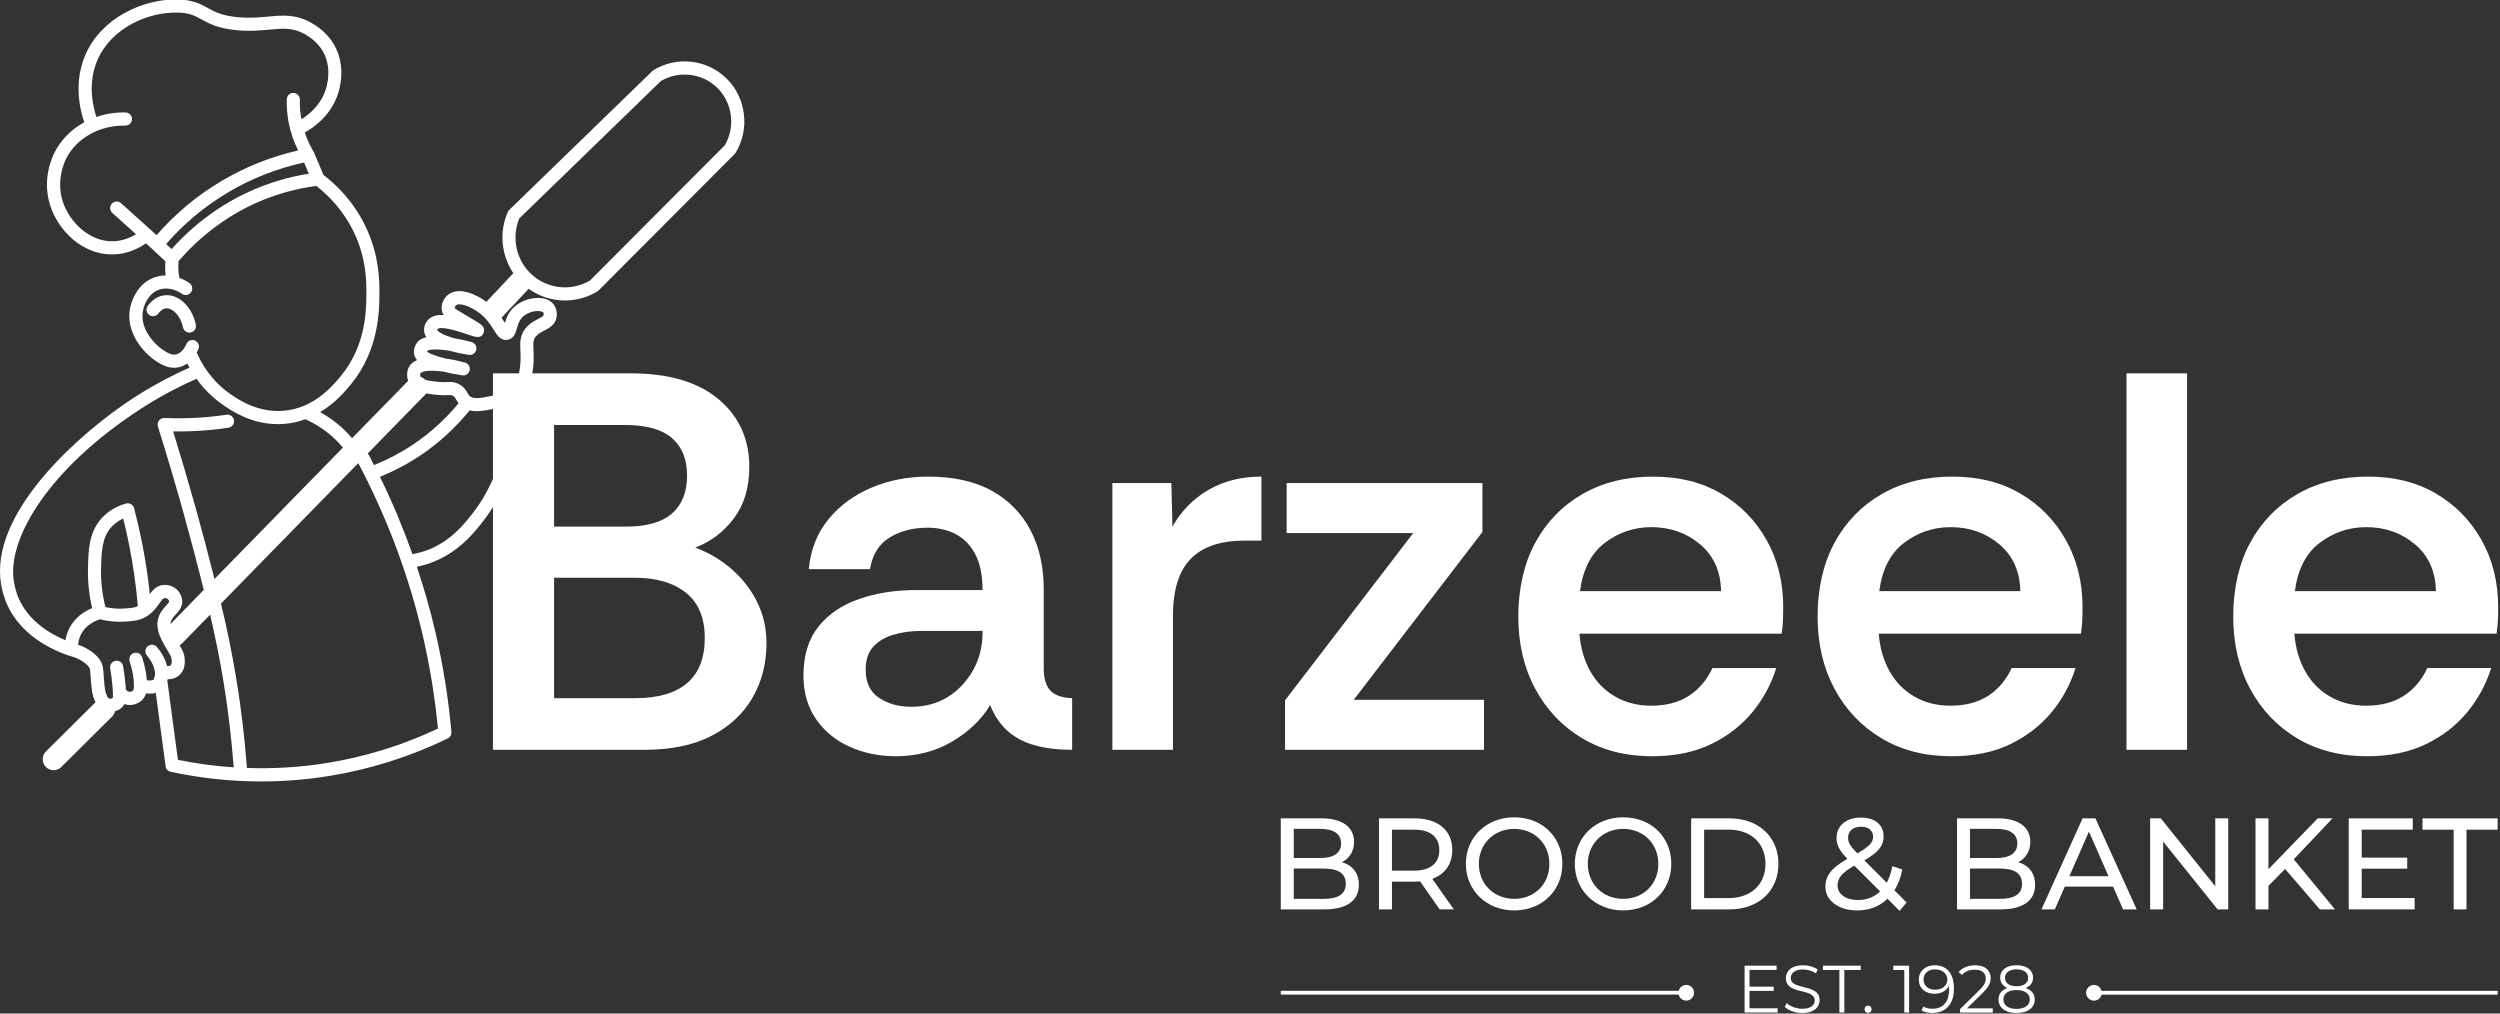 <svg width="518" height="210" viewBox="0 0 518 210" fill="none" xmlns="http://www.w3.org/2000/svg">
<rect x="0" y="0" width="518" height="210" fill="#333333" stroke="none"/>
<g clip-path="url(#clip0_12025_430)">
<path d="M281.557 183.332C281.557 186.567 279.112 188.425 274.354 188.425H265.378V169.56H273.816C278.144 169.56 280.559 171.393 280.559 174.44C280.559 176.486 279.512 177.918 278.035 178.646C280.159 179.24 281.557 180.83 281.557 183.337V183.332ZM268.07 171.745V177.779H273.579C276.321 177.779 277.877 176.753 277.877 174.762C277.877 172.77 276.316 171.745 273.579 171.745H268.07ZM278.845 183.114C278.845 180.93 277.235 179.964 274.251 179.964H268.07V186.24H274.251C277.235 186.24 278.845 185.299 278.845 183.114Z" fill="white"/>
<path d="M298.3 188.425L294.244 182.629C293.869 182.654 293.464 182.683 293.063 182.683H288.415V188.425H285.727V169.56H293.063C297.954 169.56 300.909 172.037 300.909 176.134C300.909 179.042 299.402 181.148 296.769 182.089L301.23 188.42H298.3V188.425ZM298.221 176.139C298.221 173.444 296.423 171.908 292.979 171.908H288.41V180.399H292.979C296.418 180.399 298.221 178.834 298.221 176.139Z" fill="white"/>
<path d="M303.729 178.993C303.729 173.469 307.973 169.347 313.753 169.347C319.533 169.347 323.723 173.444 323.723 178.993C323.723 184.541 319.479 188.638 313.753 188.638C308.028 188.638 303.729 184.516 303.729 178.993ZM321.035 178.993C321.035 174.816 317.918 171.745 313.753 171.745C309.589 171.745 306.417 174.816 306.417 178.993C306.417 183.169 309.534 186.24 313.753 186.24C317.972 186.24 321.035 183.169 321.035 178.993Z" fill="white"/>
<path d="M326.302 178.993C326.302 173.469 330.545 169.347 336.326 169.347C342.106 169.347 346.295 173.444 346.295 178.993C346.295 184.541 342.051 188.638 336.326 188.638C330.6 188.638 326.302 184.516 326.302 178.993ZM343.608 178.993C343.608 174.816 340.49 171.745 336.326 171.745C332.161 171.745 328.989 174.816 328.989 178.993C328.989 183.169 332.107 186.24 336.326 186.24C340.545 186.24 343.608 183.169 343.608 178.993Z" fill="white"/>
<path d="M350.405 169.56H358.335C364.381 169.56 368.492 173.385 368.492 178.993C368.492 184.6 364.381 188.425 358.335 188.425H350.405V169.56ZM358.176 186.082C362.825 186.082 365.809 183.223 365.809 178.993C365.809 174.762 362.825 171.903 358.176 171.903H353.098V186.077H358.176V186.082Z" fill="white"/>
<path d="M393.593 188.722L391.094 186.215C389.453 187.806 387.304 188.643 384.805 188.643C380.986 188.643 378.219 186.622 378.219 183.738C378.219 181.42 379.538 179.805 382.789 177.942C381.094 176.243 380.531 175.034 380.531 173.632C380.531 171.101 382.522 169.402 385.61 169.402C388.46 169.402 390.288 170.883 390.288 173.335C390.288 175.247 389.162 176.625 386.287 178.264L390.936 182.901C391.444 181.93 391.85 180.801 392.092 179.478L394.162 180.152C393.84 181.821 393.272 183.278 392.521 184.462L395.046 186.993L393.593 188.717V188.722ZM389.562 184.704L384.212 179.369C381.579 180.85 380.744 181.955 380.744 183.466C380.744 185.269 382.438 186.483 384.963 186.483C386.761 186.483 388.347 185.888 389.557 184.704H389.562ZM382.927 173.578C382.927 174.549 383.303 175.247 384.834 176.813C387.304 175.411 388.11 174.549 388.11 173.365C388.11 172.181 387.225 171.289 385.61 171.289C383.915 171.289 382.922 172.23 382.922 173.578H382.927Z" fill="white"/>
<path d="M421.679 183.332C421.679 186.567 419.234 188.425 414.476 188.425H405.5V169.56H413.938C418.265 169.56 420.681 171.393 420.681 174.44C420.681 176.486 419.634 177.918 418.157 178.646C420.281 179.24 421.679 180.83 421.679 183.337V183.332ZM408.187 171.745V177.779H413.696C416.437 177.779 417.994 176.753 417.994 174.762C417.994 172.77 416.433 171.745 413.696 171.745H408.187ZM418.962 183.114C418.962 180.93 417.351 179.964 414.367 179.964H408.187V186.24H414.367C417.351 186.24 418.962 185.299 418.962 183.114Z" fill="white"/>
<path d="M437.829 183.709H427.83L425.76 188.425H422.993L431.51 169.56H434.173L442.72 188.425H439.899L437.829 183.709ZM436.885 181.554L432.829 172.31L428.773 181.554H436.89H436.885Z" fill="white"/>
<path d="M461.691 169.56V188.425H459.487L448.199 174.361V188.425H445.511V169.56H447.714L459.003 183.629V169.56H461.691Z" fill="white"/>
<path d="M473.463 180.043L470.025 183.545V188.425H467.337V169.56H470.025V180.097L480.236 169.56H483.299L475.266 178.051L483.813 188.425H480.671L473.468 180.043H473.463Z" fill="white"/>
<path d="M500.309 186.082V188.425H486.659V169.56H499.933V171.903H489.346V177.7H498.777V179.988H489.346V186.077H500.309V186.082Z" fill="white"/>
<path d="M508.396 171.908H501.949V169.565H517.511V171.908H511.059V188.43H508.401V171.908H508.396Z" fill="white"/>
<path d="M102.141 155.357V77.356H130.7C138.551 77.356 144.607 79.14 148.866 82.707C153.124 86.273 155.254 90.95 155.254 96.746C155.254 101.056 154.182 104.623 152.033 107.442C149.884 110.266 147.221 112.272 144.034 113.461C146.85 114.501 149.37 115.988 151.593 117.92C153.811 119.852 155.575 122.116 156.869 124.717C158.164 127.317 158.816 130.176 158.816 133.297C158.816 137.458 157.852 141.208 155.926 144.552C153.999 147.896 151.163 150.532 147.423 152.464C143.684 154.396 139.035 155.362 133.482 155.362H102.146L102.141 155.357ZM114.808 109.116H129.698C133.991 109.116 137.182 108.21 139.252 106.387C141.322 104.569 142.36 101.948 142.36 98.53C142.36 95.111 141.322 92.605 139.252 90.787C137.177 88.969 133.917 88.057 129.47 88.057H114.803V109.116H114.808ZM114.808 144.661H131.698C136.367 144.661 139.919 143.621 142.365 141.54C144.81 139.46 146.03 136.344 146.03 132.182C146.03 128.021 144.731 124.905 142.142 122.824C139.549 120.743 135.992 119.703 131.476 119.703H114.808V144.661Z" fill="white"/>
<path d="M185.592 156.695C182.183 156.695 179.017 156.046 176.087 154.743C173.162 153.445 170.83 151.528 169.087 149.006C167.343 146.479 166.473 143.472 166.473 139.98C166.473 135.818 167.511 132.44 169.581 129.839C171.656 127.238 174.471 125.326 178.028 124.102C181.581 122.874 185.513 122.264 189.806 122.264H203.585C203.585 119.292 203.105 116.859 202.142 114.967C201.179 113.075 199.845 111.663 198.145 110.731C196.441 109.805 194.44 109.339 192.143 109.339C189.179 109.339 186.59 110.008 184.367 111.346C182.149 112.683 180.775 114.873 180.257 117.92H167.585C167.955 113.907 169.309 110.474 171.641 107.61C173.973 104.752 176.956 102.562 180.588 101.036C184.219 99.516 188.107 98.753 192.257 98.753C197.592 98.753 202.014 99.739 205.536 101.705C209.054 103.677 211.721 106.407 213.539 109.894C215.352 113.387 216.261 117.434 216.261 122.041V138.865C216.331 140.871 216.835 142.318 217.758 143.21C218.687 144.102 220.149 144.587 222.15 144.656V155.352C219.043 155.352 216.37 155.015 214.147 154.351C211.929 153.683 210.091 152.682 208.648 151.344C207.206 150.007 206.035 148.263 205.151 146.108C203.372 149.08 200.759 151.587 197.315 153.628C193.872 155.669 189.959 156.69 185.592 156.69V156.695ZM188.813 146.445C191.703 146.445 194.238 145.761 196.426 144.384C198.61 143.012 200.349 141.154 201.648 138.811C202.942 136.472 203.59 133.891 203.59 131.068V130.731H190.7C188.774 130.731 186.926 130.993 185.147 131.508C183.369 132.029 181.961 132.866 180.924 134.015C179.886 135.169 179.367 136.745 179.367 138.751C179.367 141.426 180.291 143.373 182.144 144.602C183.991 145.83 186.215 146.44 188.808 146.44L188.813 146.445Z" fill="white"/>
<path d="M230.485 155.357V100.09H242.707L242.929 109.116C244.777 105.847 247.277 103.305 250.429 101.482C253.576 99.664 257.226 98.753 261.371 98.753V112.014H257.928C252.889 112.014 249.149 113.278 246.704 115.804C244.258 118.331 243.038 122.264 243.038 127.615V155.362H230.485V155.357Z" fill="white"/>
<path d="M266.262 155.357V145.107L292.821 110.454H266.598V100.09H307.158V110.231L280.49 144.998H307.489V155.362H266.262V155.357Z" fill="white"/>
<path d="M342.377 156.695C336.82 156.695 331.968 155.451 327.818 152.964C323.668 150.477 320.433 147.059 318.096 142.714C315.764 138.37 314.593 133.371 314.593 127.729C314.593 122.086 315.759 116.77 318.096 112.465C320.428 108.155 323.688 104.796 327.873 102.379C332.057 99.966 336.933 98.758 342.486 98.758C348.039 98.758 352.599 99.927 356.6 102.265C360.597 104.603 363.749 107.818 366.041 111.905C368.339 115.993 369.485 120.634 369.485 125.836C369.485 126.876 369.465 127.808 369.43 128.62C369.391 129.438 369.297 130.329 369.154 131.295H327.26C327.482 134.194 328.223 136.775 329.483 139.039C330.743 141.307 332.467 143.071 334.651 144.329C336.834 145.593 339.334 146.222 342.15 146.222C345.188 146.222 347.762 145.553 349.872 144.215C351.981 142.878 353.631 140.946 354.817 138.419H368.037C367 141.763 365.355 144.81 363.097 147.554C360.834 150.304 357.984 152.513 354.54 154.183C351.097 155.852 347.041 156.69 342.372 156.69L342.377 156.695ZM327.379 122.487H356.605C356.531 118.405 355.084 115.17 352.273 112.792C349.457 110.414 346.088 109.225 342.16 109.225C338.608 109.225 335.402 110.3 332.551 112.455C329.696 114.61 327.976 117.954 327.384 122.482L327.379 122.487Z" fill="white"/>
<path d="M404.383 156.695C398.83 156.695 393.974 155.451 389.829 152.964C385.679 150.477 382.438 147.059 380.106 142.714C377.775 138.37 376.604 133.371 376.604 127.729C376.604 122.086 377.77 116.77 380.106 112.465C382.438 108.155 385.699 104.796 389.888 102.379C394.073 99.966 398.944 98.758 404.502 98.758C410.059 98.758 414.614 99.927 418.611 102.265C422.608 104.603 425.76 107.818 428.057 111.905C430.354 115.993 431.5 120.634 431.5 125.836C431.5 126.876 431.481 127.808 431.441 128.62C431.406 129.438 431.313 130.329 431.164 131.295H389.276C389.498 134.194 390.234 136.775 391.494 139.039C392.754 141.307 394.478 143.071 396.661 144.329C398.845 145.593 401.345 146.222 404.161 146.222C407.194 146.222 409.773 145.553 411.882 144.215C413.992 142.878 415.642 140.946 416.823 138.419H430.048C429.01 141.763 427.36 144.81 425.103 147.554C422.845 150.304 419.989 152.513 416.546 154.183C413.103 155.852 409.047 156.69 404.378 156.69L404.383 156.695ZM389.384 122.487H418.611C418.537 118.405 417.089 115.17 414.278 112.792C411.462 110.414 408.093 109.225 404.166 109.225C400.609 109.225 397.407 110.3 394.552 112.455C391.701 114.61 389.977 117.954 389.384 122.482V122.487Z" fill="white"/>
<path d="M440.61 155.357V77.356H453.164V155.357H440.61Z" fill="white"/>
<path d="M490.502 156.695C484.949 156.695 480.093 155.451 475.948 152.964C471.798 150.477 468.557 147.059 466.226 142.714C463.894 138.37 462.723 133.371 462.723 127.729C462.723 122.086 463.889 116.77 466.226 112.465C468.557 108.155 471.818 104.796 476.007 102.379C480.192 99.966 485.063 98.758 490.621 98.758C496.179 98.758 500.734 99.927 504.73 102.265C508.727 104.603 511.879 107.818 514.176 111.905C516.473 115.993 517.62 120.634 517.62 125.836C517.62 126.876 517.6 127.808 517.56 128.62C517.526 129.438 517.432 130.329 517.284 131.295H475.395C475.617 134.194 476.353 136.775 477.613 139.039C478.873 141.307 480.597 143.071 482.781 144.329C484.964 145.593 487.464 146.222 490.28 146.222C493.313 146.222 495.892 145.553 498.002 144.215C500.111 142.878 501.761 140.946 502.942 138.419H516.167C515.13 141.763 513.48 144.81 511.222 147.554C508.964 150.304 506.109 152.513 502.665 154.183C499.222 155.852 495.166 156.69 490.497 156.69L490.502 156.695ZM475.499 122.487H504.725C504.651 118.405 503.204 115.17 500.393 112.792C497.577 110.414 494.208 109.225 490.28 109.225C486.723 109.225 483.522 110.3 480.666 112.455C477.816 114.61 476.091 117.954 475.499 122.482V122.487Z" fill="white"/>
<path d="M39.522 68.885C40.254 68.736 40.728 68.018 40.58 67.28C39.819 63.559 36.998 60.884 34.118 61.177C32.477 61.345 31.322 62.435 30.64 63.322C30.18 63.916 30.294 64.768 30.882 65.229C31.475 65.69 32.324 65.581 32.784 64.986C33.075 64.605 33.673 63.961 34.394 63.886C35.674 63.758 37.403 65.303 37.917 67.83C38.05 68.474 38.613 68.915 39.246 68.915C39.335 68.915 39.428 68.905 39.517 68.885H39.522Z" fill="white"/>
<path d="M150.556 16.283C146.519 12.295 140.295 11.572 135.423 14.52C135.335 14.574 135.255 14.634 135.181 14.708L105.525 43.486C105.401 43.605 105.302 43.748 105.228 43.907C103.356 48.088 103.88 52.948 106.389 56.629C106.295 56.703 106.202 56.777 106.113 56.867L100.787 62.539C98.806 61.087 95.264 59.344 92.981 60.968C91.929 61.721 91.331 63.079 91.539 64.273C91.603 64.654 91.736 64.976 91.924 65.264C90.511 65.199 89.335 65.496 88.555 66.423C88.377 66.636 87.794 67.404 87.868 68.494C87.903 68.999 88.071 69.455 88.347 69.871C86.934 70.193 86.514 70.842 86.302 71.169C85.62 72.214 85.769 73.185 85.803 73.368C85.897 73.864 86.124 74.27 86.421 74.612C85.68 74.924 85.082 75.39 84.721 76.068C84.276 76.9 84.247 77.971 84.578 78.897L72.948 90.796C72.227 89.954 71.461 89.152 70.636 88.419C69.327 87.254 67.885 86.249 66.348 85.387C69.549 83.46 71.654 80.913 72.697 79.65C78.62 72.472 78.615 64.06 78.615 60.468C78.615 58.264 78.605 53.102 75.922 47.295C73.423 41.891 69.762 38.339 67.02 36.243L65.069 31.596C65.069 31.596 65.054 31.571 65.044 31.561C65.024 31.512 65.004 31.467 64.975 31.423C64.209 30.16 63.611 28.827 63.152 27.45C64.797 26.553 69.1 23.739 70.355 18.305C71.116 15.02 70.725 11.899 69.233 9.278C68.636 8.228 67.223 6.237 64.476 4.711C61.245 2.913 58.607 3.155 55.549 3.438C53.78 3.601 51.774 3.784 49.344 3.566C45.979 3.264 44.487 2.442 43.045 1.649C41.568 0.837 40.041 -0 37.032 -0.104C29.958 -0.347 21.021 3.542 17.657 11.448C15.3 16.977 16.461 22.402 17.459 25.334C14.851 26.756 12.716 28.862 11.343 31.502C10.696 32.755 8.7 37.259 10.394 42.559C12.015 47.637 16.921 52.72 23.2 52.72C23.264 52.72 23.333 52.72 23.397 52.72C26.268 52.67 28.594 51.561 30.244 50.421L31.623 51.66L34.256 54.142C34.202 55.024 34.202 55.906 34.296 56.777C34.305 56.877 34.325 56.976 34.335 57.075C33.634 57.08 32.888 57.179 32.117 57.441C28.59 58.63 27.389 62.048 27.038 63.46C25.744 68.672 29.721 73.259 32.71 75.068C33.401 75.484 34.582 76.202 36.069 76.202C36.37 76.202 36.677 76.172 36.998 76.108C37.704 75.964 38.297 75.667 38.806 75.31C38.944 75.593 39.097 75.88 39.261 76.177C35.135 78.02 31.144 80.18 27.399 82.627C16.703 89.632 -1.117 105.322 0.054 119.673C0.272 122.358 1.126 124.484 1.383 125.068C4.249 131.652 10.765 134.674 14.396 135.888C14.406 135.888 14.421 135.888 14.431 135.893C14.455 135.903 14.48 135.913 14.505 135.918C15.676 136.2 16.708 136.69 17.578 137.369C17.899 137.622 18.324 137.998 18.516 138.365C18.669 138.662 18.694 138.865 18.758 139.871L18.778 140.178C18.986 143.349 19.213 144.131 19.47 144.765C19.564 144.993 19.667 145.241 19.791 145.499L9.515 155.704C8.631 156.586 8.621 158.017 9.5 158.909C9.945 159.355 10.523 159.583 11.106 159.583C11.689 159.583 12.257 159.365 12.697 158.929L23.215 148.481C23.536 148.164 23.733 147.772 23.827 147.361C24.375 147.213 24.889 146.945 25.285 146.554C25.487 146.351 25.64 146.133 25.764 145.89C26.075 145.994 26.401 146.058 26.737 146.078C26.767 146.078 26.811 146.078 26.87 146.078C27.34 146.078 28.609 145.974 29.553 144.934C29.918 144.533 30.131 144.092 30.259 143.671C30.526 143.705 30.788 143.725 31.04 143.725C31.485 143.725 31.895 143.661 32.275 143.552L34.31 158.765C34.385 159.335 34.809 159.796 35.368 159.915C41.578 161.247 47.842 161.916 54.106 161.916C58.78 161.916 63.453 161.545 68.102 160.797C76.649 159.424 84.948 156.804 92.774 153.004C93.283 152.756 93.584 152.221 93.535 151.661C92.912 144.681 91.786 137.691 90.2 130.889C89.138 126.351 87.853 121.858 86.371 117.429C87.191 117.266 88.001 117.053 88.787 116.79C94.982 114.709 98.505 110.087 100.392 107.605C107.101 98.797 108.528 86.957 108.83 81.998C109.447 80.631 109.912 79.204 110.213 77.748C110.677 75.474 110.594 73.765 110.534 72.516C110.465 71.075 110.455 70.46 110.964 69.796C111.423 69.192 112.071 68.86 112.762 68.504C113.795 67.969 115.084 67.31 115.336 65.645C115.376 65.387 115.524 64.06 114.649 63C114.047 62.271 113.098 61.835 111.918 61.746C110.07 61.612 107.985 62.316 106.597 63.55C105.381 64.629 104.902 65.927 104.611 66.903C104.601 66.888 104.591 66.874 104.581 66.859C104.393 66.557 104.171 66.205 103.914 65.833L109.413 59.978C109.457 59.933 109.487 59.879 109.526 59.834C111.764 61.439 114.398 62.261 117.05 62.261C119.367 62.261 121.694 61.637 123.789 60.369C123.883 60.315 123.967 60.245 124.046 60.166L152.225 31.908C152.299 31.834 152.369 31.75 152.423 31.656C155.407 26.761 154.626 20.296 150.565 16.288L150.556 16.283ZM90.719 81.835C91.707 81.919 92.374 81.894 92.858 81.874C93.466 81.85 93.554 81.85 93.816 81.988C94.162 82.172 94.276 82.355 94.528 82.796C94.656 83.024 94.809 83.286 95.012 83.554C92.314 86.828 89.182 89.682 85.689 92.04C83.126 93.769 80.369 95.216 77.493 96.365C77.143 95.681 76.807 94.993 76.446 94.314C76.377 94.18 76.283 94.071 76.179 93.972L88.071 81.805C88.16 81.716 88.234 81.617 88.303 81.513C89.148 81.686 90.002 81.765 90.724 81.825L90.719 81.835ZM35.555 51.615L34.429 50.555C38.129 46.31 42.452 42.708 47.298 39.835C52.189 36.937 57.471 34.871 63.014 33.677L63.987 35.99C59.862 36.644 55.86 37.828 52.066 39.513C45.856 42.272 40.175 46.438 35.555 51.615ZM23.368 49.995C18.358 50.07 14.292 45.799 12.993 41.722C11.585 37.313 13.388 33.474 13.764 32.751C15.937 28.564 20.69 25.929 25.971 26.023C26.702 26.038 27.34 25.438 27.354 24.69C27.369 23.942 26.771 23.318 26.026 23.303C23.896 23.254 21.851 23.586 19.969 24.235C19.119 21.649 18.215 17.091 20.166 12.508C23.051 5.731 30.798 2.407 36.958 2.605C39.325 2.685 40.397 3.279 41.76 4.027C43.371 4.909 45.189 5.91 49.121 6.266C51.794 6.509 53.933 6.311 55.816 6.138C58.636 5.875 60.677 5.692 63.176 7.084C65.429 8.337 66.531 9.977 66.897 10.626C68.048 12.642 68.334 15.085 67.731 17.69C66.847 21.52 64.026 23.744 62.45 24.72C62.203 23.387 62.095 22.015 62.134 20.648C62.154 19.9 61.566 19.271 60.815 19.251C60.074 19.211 59.442 19.821 59.422 20.574C59.377 22.213 59.511 23.853 59.822 25.448C60.207 27.44 60.864 29.357 61.773 31.175C56.191 32.448 50.87 34.564 45.925 37.492C40.846 40.499 36.321 44.279 32.443 48.722L25.082 42.099C24.524 41.598 23.664 41.643 23.17 42.203C22.671 42.763 22.715 43.62 23.274 44.12L28.174 48.529C26.92 49.292 25.294 49.956 23.373 49.99L23.368 49.995ZM36.464 73.438C35.649 73.601 34.923 73.22 34.123 72.734C31.909 71.392 28.748 67.864 29.681 64.109C29.923 63.128 30.734 60.77 32.991 60.012C35.323 59.23 37.452 60.701 37.685 60.869C38.292 61.31 39.137 61.172 39.577 60.567C40.016 59.958 39.878 59.111 39.275 58.67C39.019 58.482 38.253 57.971 37.171 57.575C37.102 57.213 37.042 56.852 37.003 56.49C36.919 55.712 36.924 54.92 36.983 54.132C41.449 48.92 47.032 44.729 53.163 42.005C57.085 40.261 61.25 39.097 65.538 38.522C68.013 40.439 71.254 43.634 73.472 48.44C75.908 53.706 75.908 58.273 75.913 60.473C75.913 64.05 75.922 71.491 70.617 77.916C68.981 79.893 65.158 84.53 58.859 85.104C53.439 85.59 49.324 82.746 47.768 81.676C43.806 78.942 41.741 75.315 40.767 73.056C40.93 72.754 41.054 72.492 41.123 72.323C41.41 71.629 41.074 70.837 40.382 70.549C39.69 70.267 38.9 70.599 38.613 71.293C38.534 71.481 37.813 73.165 36.464 73.443V73.438ZM3.868 123.978C3.656 123.488 2.944 121.714 2.757 119.45C2.085 111.207 9.905 97.321 28.891 84.896C32.626 82.454 36.608 80.304 40.728 78.486C42.062 80.358 43.85 82.266 46.231 83.91C47.862 85.035 51.972 87.879 57.584 87.879C58.078 87.879 58.587 87.859 59.101 87.809C60.612 87.671 61.996 87.329 63.27 86.863C65.316 87.784 67.193 88.983 68.843 90.45C69.633 91.153 70.374 91.926 71.051 92.739L44.438 119.966C43.208 115.066 41.909 110.137 40.555 105.282C39.078 99.991 37.502 94.651 35.871 89.39C37.225 89.409 38.584 89.39 39.928 89.335C42.403 89.231 44.892 88.988 47.338 88.622C48.079 88.513 48.588 87.819 48.479 87.076C48.365 86.333 47.674 85.823 46.938 85.932C44.586 86.283 42.19 86.516 39.814 86.615C37.907 86.695 35.975 86.695 34.068 86.615C33.624 86.596 33.204 86.794 32.937 87.145C32.67 87.497 32.586 87.958 32.72 88.379C34.547 94.2 36.306 100.13 37.946 106.01C39.428 111.311 40.851 116.706 42.175 122.051C42.19 122.106 42.225 122.155 42.245 122.205L35.338 129.274C35.338 129.195 35.338 129.121 35.348 129.046C35.452 128.387 35.891 127.902 36.4 127.342C37.092 126.584 38.035 125.544 37.69 124.003C37.492 123.106 36.924 122.274 36.168 121.774C36.005 121.665 35.121 121.12 33.925 121.194C32.507 121.283 31.682 122.225 31.045 123.102C30.674 119.609 30.156 116.121 29.479 112.693C28.995 110.226 28.427 107.739 27.784 105.292C27.69 104.94 27.458 104.638 27.142 104.455C26.826 104.276 26.45 104.227 26.1 104.331C24.089 104.91 22.419 105.906 21.135 107.293C18.408 110.236 18.319 113.912 18.23 117.801C18.166 120.535 18.457 123.29 19.094 126.005C17.627 126.594 15.508 127.833 14.302 130.32C13.947 131.053 13.7 131.84 13.566 132.658C10.32 131.31 5.928 128.695 3.868 123.964V123.978ZM21.846 125.792C21.194 123.176 20.878 120.52 20.937 117.885C21.021 114.378 21.09 111.351 23.121 109.161C23.778 108.448 24.588 107.873 25.532 107.442C26.011 109.364 26.441 111.301 26.821 113.228C27.621 117.3 28.204 121.462 28.565 125.608C27.878 125.92 27.147 125.985 25.665 126.089C24.385 126.178 23.106 126.069 21.846 125.792ZM30.422 140.936C30.314 139.479 29.993 137.889 29.444 136.185C29.217 135.472 28.451 135.075 27.735 135.308C27.023 135.541 26.633 136.304 26.86 137.017C27.473 138.915 27.779 140.693 27.75 142.155C27.74 142.68 27.68 142.937 27.537 143.096C27.305 143.353 26.865 143.349 26.865 143.349C26.559 143.334 26.268 143.136 26.075 142.838C26.06 142.596 26.04 142.343 26.021 142.065C25.912 140.733 25.739 139.375 25.507 138.023C25.378 137.285 24.677 136.789 23.941 136.913C23.205 137.042 22.706 137.746 22.834 138.484C23.051 139.757 23.215 141.04 23.318 142.288C23.466 144.102 23.382 144.552 23.368 144.612C23.219 144.76 22.809 144.835 22.552 144.716C22.35 144.622 22.192 144.265 21.979 143.74C21.876 143.477 21.678 142.987 21.48 139.995L21.461 139.692C21.392 138.593 21.347 137.934 20.917 137.102C20.581 136.453 20.033 135.838 19.242 135.219C18.343 134.516 17.316 133.966 16.189 133.579C16.249 132.856 16.431 132.153 16.738 131.523C17.77 129.398 19.885 128.576 20.749 128.318C22.429 128.744 24.138 128.913 25.853 128.799C27.641 128.675 28.822 128.596 30.16 127.843C31.603 127.035 32.384 125.92 33.011 125.029C33.545 124.266 33.811 123.934 34.098 123.914C34.399 123.889 34.671 124.048 34.676 124.048C34.888 124.191 35.017 124.454 35.047 124.598C35.081 124.751 34.8 125.073 34.399 125.514C33.767 126.208 32.902 127.159 32.67 128.625C32.344 130.676 33.426 132.564 34.473 134.402C34.602 134.625 34.725 134.833 34.849 135.031C35.323 135.804 35.55 136.205 35.575 136.834C35.59 137.121 35.605 137.602 35.377 137.83C35.195 138.013 34.864 138.033 34.617 138.018C34.305 136.745 33.629 135.382 32.522 134.065C32.038 133.49 31.183 133.421 30.61 133.906C30.037 134.392 29.968 135.249 30.452 135.823C31.825 137.448 32.206 139.019 32.117 139.98C31.988 140.188 31.909 140.426 31.909 140.678C31.88 140.723 31.85 140.782 31.816 140.817C31.633 140.981 31.134 141.055 30.422 140.936ZM34.671 141.005C34.691 140.921 34.715 140.832 34.73 140.743C35.481 140.743 36.479 140.559 37.284 139.762C38.366 138.692 38.307 137.26 38.282 136.72C38.228 135.397 37.714 134.525 37.205 133.688C37.393 133.584 37.576 133.46 37.739 133.297L43.539 127.362C44.626 132.009 45.569 136.715 46.335 141.397C47.284 147.203 47.975 153.118 48.43 158.998C44.566 158.741 40.703 158.22 36.864 157.438L34.666 141L34.671 141.005ZM90.743 150.958C83.407 154.426 75.646 156.828 67.672 158.106C62.193 158.983 56.675 159.31 51.162 159.122C50.707 153.053 49.991 146.955 49.013 140.961C48.148 135.655 47.061 130.31 45.787 125.063L74.233 95.959C80.196 107.239 84.682 119.193 87.557 131.504C89.044 137.874 90.116 144.414 90.743 150.958ZM98.238 105.951C96.405 108.358 93.332 112.396 87.927 114.209C87.127 114.477 86.302 114.665 85.462 114.818C83.526 109.369 81.288 104.019 78.729 98.797C81.698 97.588 84.548 96.087 87.201 94.299C91.01 91.728 94.404 88.607 97.319 85.02C98.737 85.397 100.239 85.114 102.165 84.738C103.445 84.485 104.724 84.138 105.979 83.707C105.465 89.082 103.776 98.683 98.243 105.951H98.238ZM105.164 70.401C106.493 70.188 106.844 68.944 107.101 68.038C107.333 67.216 107.595 66.289 108.39 65.581C109.23 64.833 110.579 64.362 111.705 64.456C112.165 64.491 112.461 64.62 112.56 64.734C112.654 64.847 112.668 65.12 112.654 65.229C112.614 65.477 112.352 65.65 111.517 66.081C110.677 66.512 109.635 67.052 108.805 68.147C107.679 69.628 107.753 71.094 107.827 72.65C107.886 73.874 107.955 75.261 107.555 77.203C107.318 78.367 106.957 79.511 106.478 80.616C104.902 81.265 103.277 81.751 101.642 82.073C99.419 82.508 98.396 82.682 97.526 82.211C97.23 82.048 97.121 81.874 96.884 81.453C96.568 80.898 96.138 80.14 95.076 79.586C94.379 79.219 93.811 79.15 93.263 79.15C93.09 79.15 92.922 79.155 92.749 79.165C92.309 79.179 91.771 79.204 90.956 79.135C90.215 79.07 88.955 78.956 88.076 78.664C88.061 78.649 88.051 78.629 88.036 78.615C87.784 78.367 87.483 78.198 87.167 78.09C87.162 78.08 87.147 78.07 87.142 78.06C87.038 77.842 87.043 77.5 87.122 77.356C87.404 76.826 89.306 76.663 91.875 76.995C93.105 77.307 94.414 77.569 95.792 77.777C96.504 77.886 97.176 77.416 97.319 76.707C97.467 76.004 97.037 75.305 96.341 75.117C95.328 74.845 93.836 74.493 92.24 74.28C91.381 74.052 90.57 73.799 89.805 73.517C88.901 73.185 88.594 72.972 88.491 72.858C88.501 72.814 88.52 72.754 88.555 72.69C88.91 72.373 90.511 72.259 93.213 72.69C94.592 73.091 96.015 73.358 97.161 73.527C97.872 73.631 98.544 73.16 98.687 72.452C98.831 71.743 98.396 71.045 97.699 70.867C96.257 70.495 95.002 70.222 93.905 70.039C91.899 69.435 90.659 68.731 90.58 68.32C90.58 68.295 90.605 68.231 90.625 68.201C90.842 67.944 91.899 67.542 97.052 69.341C98.475 69.836 99.7 70.267 100.209 68.949C100.644 67.82 99.636 67.186 98.905 66.725C98.312 66.353 97.319 65.764 95.728 64.828C95.071 64.441 94.32 64 94.216 63.827C94.192 63.693 94.335 63.361 94.557 63.203C95.204 62.737 97.492 63.401 99.458 64.951C100.871 66.061 101.652 67.314 102.284 68.32C103 69.465 103.751 70.644 105.169 70.416L105.164 70.401ZM150.18 30.105L122.238 58.125C118.414 60.364 113.637 59.918 110.302 57C106.997 54.107 105.905 49.312 107.6 45.259L136.95 16.779C140.739 14.564 145.531 15.149 148.649 18.23C151.786 21.327 152.413 26.3 150.175 30.11L150.18 30.105Z" fill="white"/>
<path d="M362.499 208.91H368.324V209.797H361.477V200.087H368.116V200.973H362.499V208.91ZM362.391 204.431H367.509V205.303H362.391V204.431Z" fill="white"/>
<path d="M373.402 209.881C372.681 209.881 371.994 209.762 371.332 209.529C370.675 209.291 370.162 208.989 369.806 208.622L370.206 207.83C370.547 208.162 371.006 208.444 371.584 208.667C372.162 208.895 372.765 209.009 373.402 209.009C374.04 209.009 374.509 208.934 374.889 208.781C375.27 208.627 375.551 208.424 375.734 208.162C375.912 207.904 376.006 207.617 376.006 207.3C376.006 206.918 375.897 206.616 375.68 206.383C375.463 206.15 375.181 205.967 374.83 205.833C374.479 205.7 374.094 205.581 373.669 205.482C373.244 205.378 372.819 205.273 372.395 205.155C371.97 205.041 371.579 204.882 371.224 204.689C370.868 204.496 370.582 204.238 370.364 203.921C370.147 203.604 370.038 203.183 370.038 202.668C370.038 202.187 370.167 201.746 370.419 201.345C370.67 200.944 371.061 200.617 371.589 200.374C372.113 200.131 372.79 200.007 373.61 200.007C374.153 200.007 374.692 200.082 375.23 200.235C375.764 200.389 376.228 200.597 376.614 200.864L376.268 201.682C375.853 201.404 375.413 201.201 374.949 201.072C374.484 200.944 374.035 200.879 373.6 200.879C373.017 200.879 372.538 200.959 372.162 201.117C371.782 201.276 371.505 201.484 371.328 201.746C371.15 202.009 371.056 202.306 371.056 202.643C371.056 203.024 371.164 203.327 371.382 203.559C371.599 203.792 371.886 203.971 372.241 204.099C372.597 204.228 372.987 204.342 373.412 204.446C373.837 204.55 374.257 204.659 374.677 204.778C375.097 204.897 375.482 205.056 375.838 205.244C376.194 205.432 376.48 205.685 376.698 206.002C376.915 206.319 377.024 206.73 377.024 207.235C377.024 207.706 376.895 208.142 376.638 208.548C376.381 208.954 375.986 209.276 375.458 209.519C374.929 209.762 374.247 209.886 373.417 209.886L373.402 209.881Z" fill="white"/>
<path d="M381.119 209.801V200.978H377.715V200.092H385.546V200.978H382.142V209.801H381.119Z" fill="white"/>
<path d="M387.067 209.871C386.865 209.871 386.692 209.796 386.549 209.648C386.405 209.499 386.336 209.321 386.336 209.108C386.336 208.895 386.405 208.707 386.549 208.568C386.692 208.429 386.865 208.36 387.067 208.36C387.27 208.36 387.443 208.429 387.586 208.568C387.729 208.707 387.798 208.885 387.798 209.108C387.798 209.331 387.729 209.499 387.586 209.648C387.443 209.796 387.27 209.871 387.067 209.871Z" fill="white"/>
<path d="M394.567 209.801V200.508L395.011 200.978H392.284V200.092H395.565V209.801H394.567Z" fill="white"/>
<path d="M400.885 200.007C401.745 200.007 402.466 200.201 403.059 200.582C403.647 200.964 404.097 201.518 404.403 202.242C404.709 202.965 404.857 203.837 404.857 204.862C404.857 205.952 404.67 206.874 404.299 207.622C403.929 208.37 403.405 208.935 402.743 209.316C402.081 209.697 401.31 209.886 400.431 209.886C399.996 209.886 399.586 209.846 399.191 209.762C398.801 209.678 398.445 209.544 398.134 209.361L398.534 208.558C398.781 208.726 399.072 208.84 399.398 208.91C399.724 208.979 400.065 209.014 400.416 209.014C401.458 209.014 402.288 208.682 402.911 208.013C403.533 207.349 403.845 206.353 403.845 205.031C403.845 204.818 403.835 204.565 403.81 204.268C403.785 203.971 403.736 203.678 403.652 203.381L403.998 203.644C403.904 204.124 403.711 204.535 403.41 204.872C403.108 205.209 402.743 205.467 402.303 205.64C401.864 205.813 401.379 205.903 400.846 205.903C400.208 205.903 399.645 205.784 399.151 205.541C398.657 205.298 398.272 204.961 397.995 204.53C397.719 204.094 397.58 203.584 397.58 202.99C397.58 202.395 397.724 201.85 398.01 201.409C398.297 200.964 398.692 200.622 399.191 200.374C399.695 200.131 400.258 200.007 400.885 200.007ZM400.93 200.855C400.47 200.855 400.06 200.939 399.705 201.112C399.349 201.286 399.072 201.528 398.87 201.84C398.667 202.152 398.563 202.529 398.563 202.965C398.563 203.604 398.781 204.109 399.22 204.491C399.66 204.872 400.253 205.06 400.999 205.06C401.498 205.06 401.933 204.966 402.308 204.783C402.684 204.6 402.97 204.342 403.178 204.02C403.385 203.698 403.489 203.336 403.489 202.94C403.489 202.579 403.39 202.242 403.197 201.93C403.005 201.617 402.718 201.36 402.338 201.162C401.957 200.964 401.488 200.864 400.925 200.864L400.93 200.855Z" fill="white"/>
<path d="M406.117 209.801V209.093L410.143 205.14C410.514 204.778 410.791 204.461 410.973 204.189C411.156 203.916 411.28 203.658 411.349 203.421C411.413 203.178 411.448 202.955 411.448 202.742C411.448 202.177 411.255 201.736 410.875 201.409C410.494 201.087 409.926 200.924 409.18 200.924C408.607 200.924 408.103 201.013 407.663 201.186C407.224 201.36 406.848 201.637 406.537 202.004L405.831 201.394C406.211 200.949 406.695 200.607 407.283 200.369C407.871 200.126 408.533 200.007 409.259 200.007C409.916 200.007 410.479 200.111 410.959 200.319C411.438 200.528 411.808 200.83 412.07 201.226C412.332 201.622 412.465 202.093 412.465 202.628C412.465 202.94 412.421 203.252 412.332 203.559C412.243 203.867 412.09 204.184 411.863 204.525C411.635 204.862 411.309 205.244 410.875 205.67L407.179 209.306L406.903 208.92H412.905V209.806H406.112L406.117 209.801Z" fill="white"/>
<path d="M417.831 209.881C417.055 209.881 416.388 209.772 415.83 209.549C415.271 209.326 414.842 209.004 414.545 208.583C414.244 208.162 414.096 207.666 414.096 207.092C414.096 206.517 414.239 206.061 414.53 205.67C414.822 205.278 415.247 204.976 415.805 204.763C416.363 204.55 417.04 204.446 417.831 204.446C418.621 204.446 419.288 204.55 419.851 204.763C420.414 204.976 420.844 205.278 421.145 205.67C421.447 206.061 421.595 206.537 421.595 207.092C421.595 207.646 421.442 208.162 421.141 208.583C420.834 209.004 420.404 209.326 419.841 209.549C419.278 209.772 418.611 209.881 417.836 209.881H417.831ZM417.831 205.016C417.109 205.016 416.502 204.917 415.998 204.724C415.494 204.53 415.108 204.248 414.842 203.886C414.575 203.52 414.442 203.084 414.442 202.574C414.442 202.039 414.58 201.578 414.861 201.191C415.143 200.81 415.538 200.513 416.042 200.31C416.551 200.106 417.144 200.002 417.826 200.002C418.507 200.002 419.105 200.106 419.619 200.31C420.133 200.513 420.528 200.805 420.814 201.191C421.101 201.573 421.244 202.034 421.244 202.574C421.244 203.084 421.111 203.52 420.844 203.886C420.577 204.253 420.187 204.53 419.673 204.724C419.159 204.917 418.547 205.016 417.826 205.016H417.831ZM417.831 209.039C418.69 209.039 419.357 208.865 419.841 208.513C420.325 208.162 420.567 207.686 420.567 207.087C420.567 206.487 420.325 206.012 419.841 205.665C419.357 205.318 418.685 205.145 417.831 205.145C416.976 205.145 416.304 205.318 415.825 205.665C415.346 206.012 415.104 206.487 415.104 207.087C415.104 207.686 415.346 208.162 415.825 208.513C416.304 208.865 416.971 209.039 417.831 209.039ZM417.831 204.347C418.586 204.347 419.174 204.189 419.599 203.876C420.024 203.564 420.236 203.143 420.236 202.613C420.236 202.058 420.019 201.627 419.579 201.315C419.14 201.008 418.557 200.85 417.831 200.85C417.104 200.85 416.521 201.003 416.087 201.315C415.652 201.627 415.435 202.053 415.435 202.598C415.435 203.143 415.642 203.559 416.062 203.876C416.482 204.189 417.07 204.347 417.826 204.347H417.831Z" fill="white"/>
<path d="M350.539 204.55C349.906 203.916 348.879 203.916 348.242 204.55C348.029 204.763 347.891 205.026 347.822 205.298H265.378V206.086H347.817C347.886 206.363 348.024 206.631 348.242 206.849C348.874 207.483 349.901 207.483 350.539 206.849C351.171 206.215 351.171 205.184 350.539 204.545V204.55Z" fill="white"/>
<path d="M517.511 205.308H435.438C435.369 205.031 435.23 204.768 435.018 204.55C434.385 203.916 433.358 203.916 432.721 204.55C432.088 205.184 432.088 206.215 432.721 206.854C433.353 207.488 434.381 207.488 435.018 206.854C435.235 206.636 435.369 206.373 435.438 206.096H517.511V205.308Z" fill="white"/>
</g>
<defs>
<clipPath id="clip0_12025_430">
<rect width="517.615" height="210" fill="white" transform="translate(0 -0.119)"/>
</clipPath>
</defs>
</svg>
